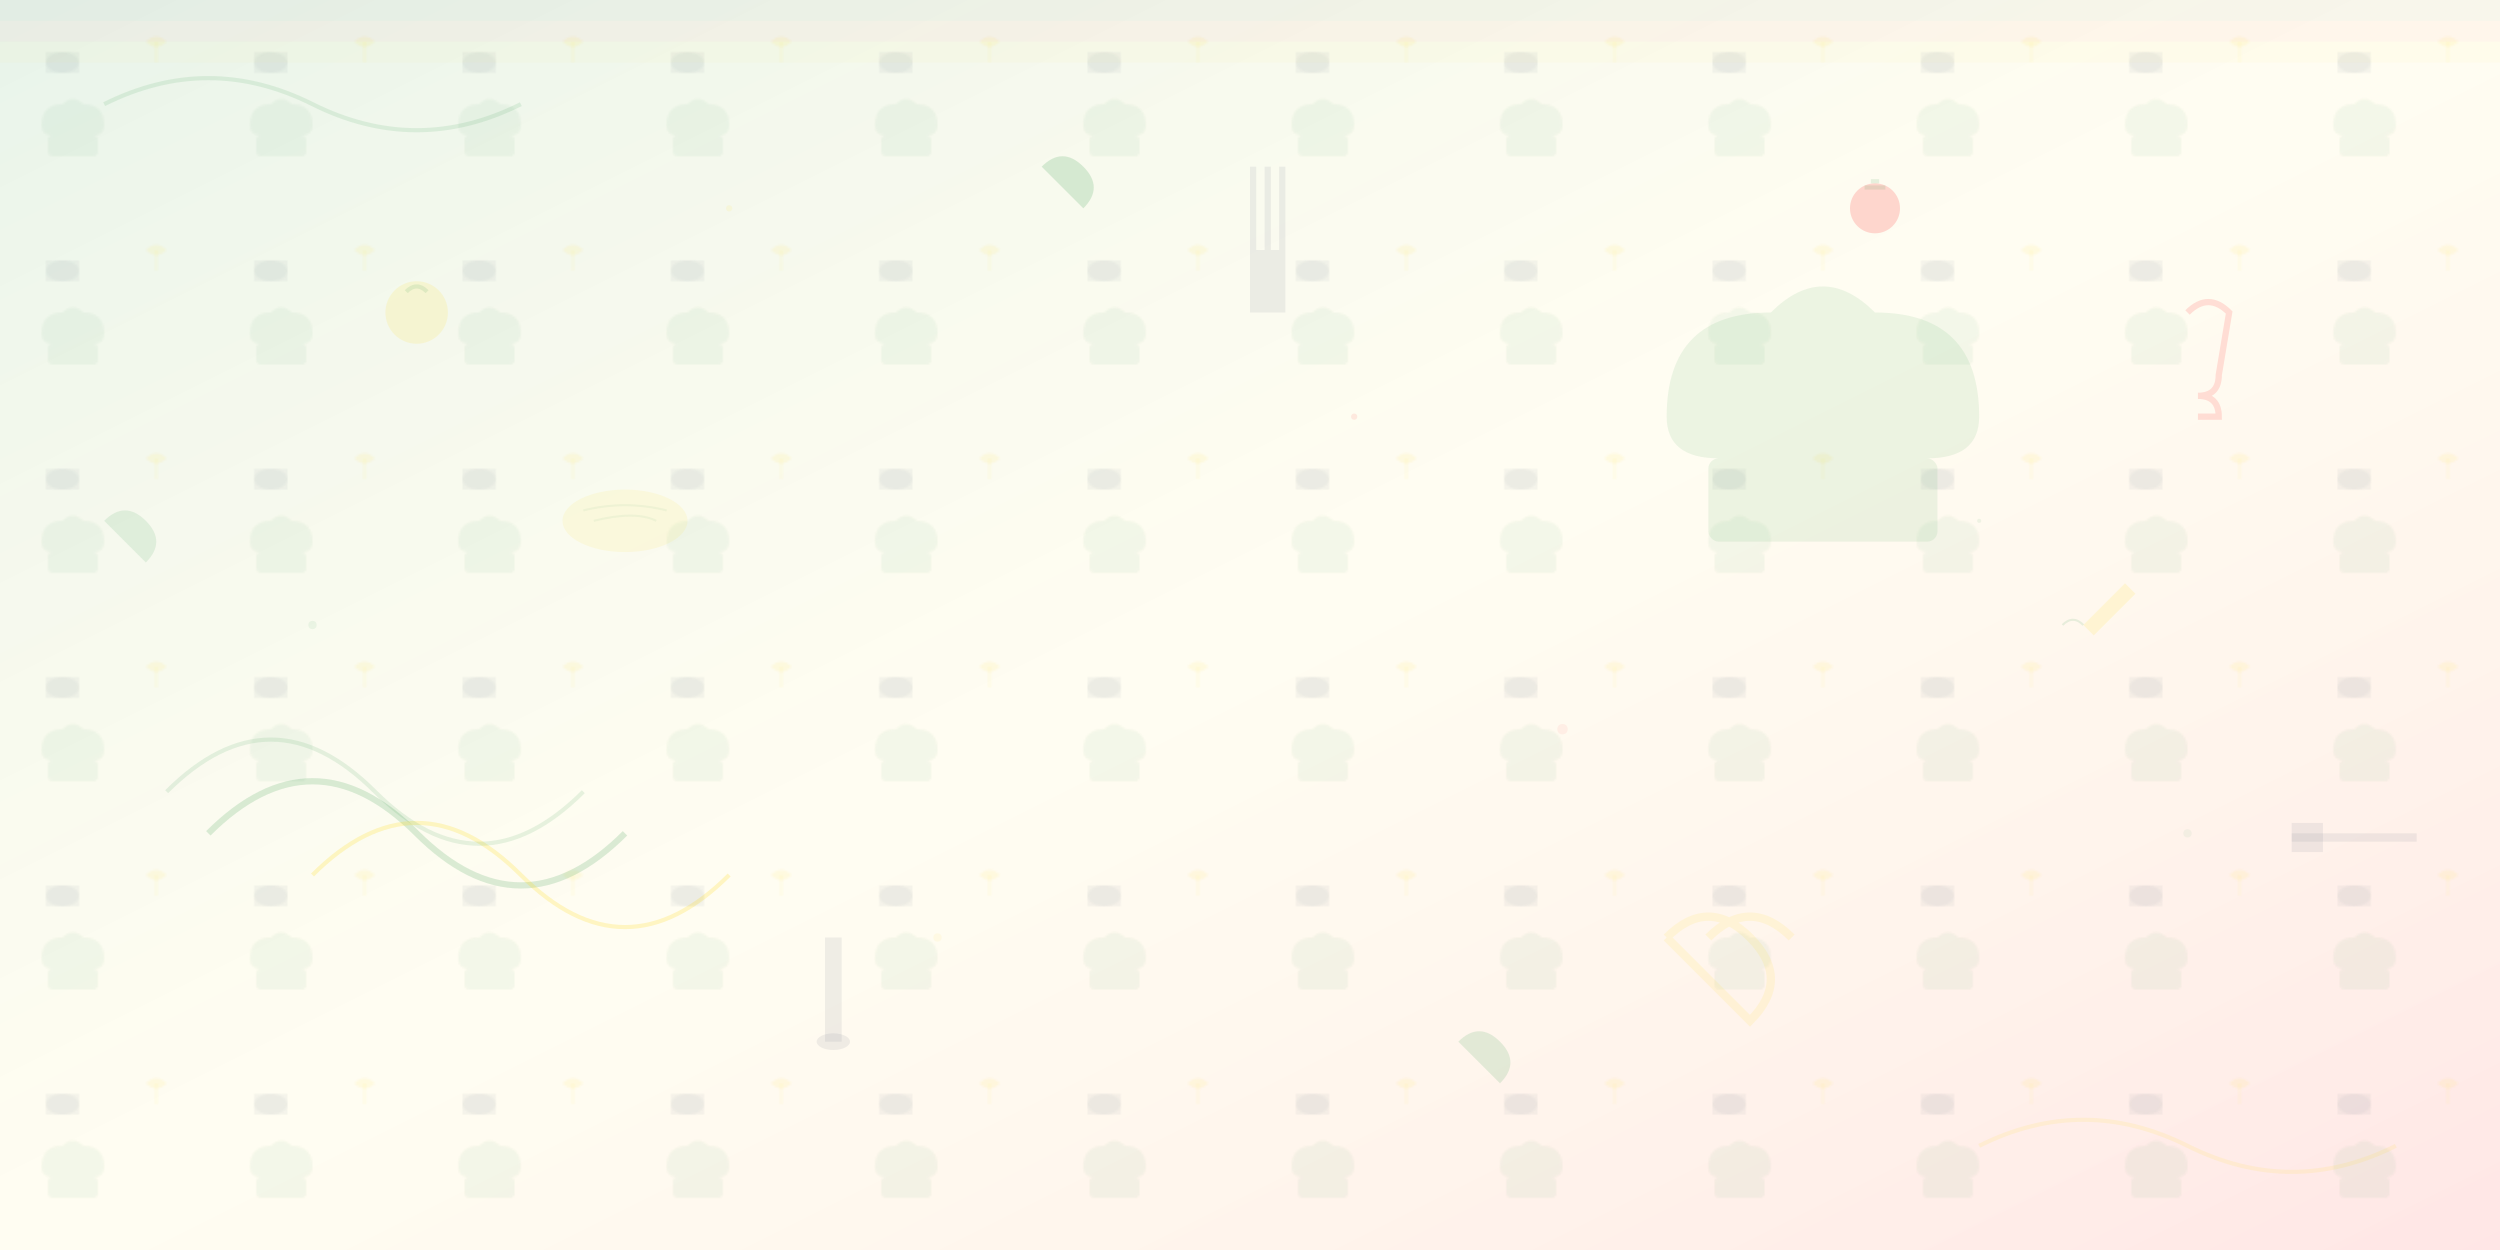 <svg width="1200" height="600" viewBox="0 0 1200 600" fill="none" xmlns="http://www.w3.org/2000/svg">
  <!-- Background gradient -->
  <defs>
    <linearGradient id="bgGradient" x1="0%" y1="0%" x2="100%" y2="100%">
      <stop offset="0%" style="stop-color:#0F8A2B;stop-opacity:0.1" />
      <stop offset="50%" style="stop-color:#FFD700;stop-opacity:0.05" />
      <stop offset="100%" style="stop-color:#FF0000;stop-opacity:0.1" />
    </linearGradient>
    
    <pattern id="culinaryPattern" x="0" y="0" width="100" height="100" patternUnits="userSpaceOnUse">
      <!-- Chef hat pattern -->
      <path d="M20 60 Q20 50 30 50 Q35 45 40 50 Q50 50 50 60 Q50 65 45 65 L25 65 Q20 65 20 60 Z" fill="#0F8A2B" opacity="0.05"/>
      <rect x="23" y="65" width="24" height="10" rx="2" fill="#0F8A2B" opacity="0.05"/>
      
      <!-- Wheat pattern -->
      <path d="M70 20 Q75 15 80 20 Q75 25 70 20" fill="#FFD700" opacity="0.08"/>
      <line x1="75" y1="20" x2="75" y2="30" stroke="#FFD700" stroke-width="1" opacity="0.08"/>
      
      <!-- Cooking pot -->
      <ellipse cx="30" cy="30" rx="8" ry="5" fill="#616B7D" opacity="0.06"/>
      <rect x="22" y="25" width="16" height="10" fill="#616B7D" opacity="0.06"/>
    </pattern>
  </defs>
  
  <!-- Background fill -->
  <rect width="1200" height="600" fill="url(#bgGradient)"/>
  <rect width="1200" height="600" fill="url(#culinaryPattern)"/>
  
  <!-- Abstract cooking elements -->
  <!-- Steam/smoke curves -->
  <path d="M100 400 Q150 350 200 400 Q250 450 300 400" stroke="#0F8A2B" stroke-width="3" fill="none" opacity="0.15"/>
  <path d="M150 420 Q200 370 250 420 Q300 470 350 420" stroke="#FFD700" stroke-width="2" fill="none" opacity="0.2"/>
  <path d="M80 380 Q130 330 180 380 Q230 430 280 380" stroke="#0F8A2B" stroke-width="2" fill="none" opacity="0.1"/>
  
  <!-- Large chef hat silhouette -->
  <path d="M800 200 Q800 150 850 150 Q875 125 900 150 Q950 150 950 200 Q950 220 925 220 L825 220 Q800 220 800 200 Z" fill="#0F8A2B" opacity="0.08"/>
  <rect x="820" y="220" width="110" height="40" rx="5" fill="#0F8A2B" opacity="0.08"/>
  
  <!-- Floating ingredients -->
  <!-- Onion -->
  <circle cx="200" cy="150" r="15" fill="#FFD700" opacity="0.12"/>
  <path d="M195 140 Q200 135 205 140" stroke="#0F8A2B" stroke-width="2" opacity="0.1"/>
  
  <!-- Tomato -->
  <circle cx="900" cy="100" r="12" fill="#FF0000" opacity="0.15"/>
  <path d="M895 90 L905 90 M898 87 L902 87" stroke="#0F8A2B" stroke-width="2" opacity="0.1"/>
  
  <!-- Carrot -->
  <path d="M1000 300 L1020 280 L1025 285 L1005 305 Z" fill="#FFD700" opacity="0.12"/>
  <path d="M1000 300 Q995 295 990 300" stroke="#0F8A2B" stroke-width="1" opacity="0.1"/>
  
  <!-- Herbs/leaves -->
  <path d="M500 80 Q510 70 520 80 Q530 90 520 100 Q510 90 500 80" fill="#0F8A2B" opacity="0.15"/>
  <path d="M700 500 Q710 490 720 500 Q730 510 720 520 Q710 510 700 500" fill="#0F8A2B" opacity="0.12"/>
  <path d="M50 250 Q60 240 70 250 Q80 260 70 270 Q60 260 50 250" fill="#0F8A2B" opacity="0.1"/>
  
  <!-- Cooking utensils silhouettes -->
  <!-- Spoon -->
  <ellipse cx="400" cy="500" rx="8" ry="4" fill="#616B7D" opacity="0.1"/>
  <rect x="396" y="450" width="8" height="50" fill="#616B7D" opacity="0.1"/>
  
  <!-- Fork -->
  <rect x="600" y="80" width="3" height="40" fill="#616B7D" opacity="0.1"/>
  <rect x="607" y="80" width="3" height="40" fill="#616B7D" opacity="0.1"/>
  <rect x="614" y="80" width="3" height="40" fill="#616B7D" opacity="0.1"/>
  <rect x="600" y="120" width="17" height="30" fill="#616B7D" opacity="0.1"/>
  
  <!-- Knife -->
  <rect x="1100" y="400" width="60" height="4" fill="#616B7D" opacity="0.1"/>
  <rect x="1100" y="395" width="15" height="14" fill="#616B7D" opacity="0.1"/>
  
  <!-- Abstract food shapes -->
  <!-- Bread loaf -->
  <ellipse cx="300" cy="250" rx="30" ry="15" fill="#FFD700" opacity="0.08"/>
  <path d="M280 245 Q300 240 320 245" stroke="#0F8A2B" stroke-width="1" opacity="0.05"/>
  <path d="M285 250 Q305 245 315 250" stroke="#0F8A2B" stroke-width="1" opacity="0.05"/>
  
  <!-- Pretzel shape -->
  <path d="M800 450 Q820 430 840 450 Q860 470 840 490 Q820 470 800 450 M820 450 Q840 430 860 450" stroke="#FFD700" stroke-width="4" fill="none" opacity="0.1"/>
  
  <!-- Wine glass silhouette -->
  <path d="M1050 150 Q1060 140 1070 150 L1065 180 Q1065 190 1055 190 Q1065 190 1065 200 L1055 200" stroke="#FF0000" stroke-width="3" fill="none" opacity="0.12"/>
  
  <!-- Decorative swirls -->
  <path d="M50 50 Q100 25 150 50 Q200 75 250 50" stroke="#0F8A2B" stroke-width="2" fill="none" opacity="0.1"/>
  <path d="M950 550 Q1000 525 1050 550 Q1100 575 1150 550" stroke="#FFD700" stroke-width="2" fill="none" opacity="0.1"/>
  
  <!-- German flag colors pattern (subtle) -->
  <rect x="0" y="0" width="1200" height="10" fill="#000000" opacity="0.03"/>
  <rect x="0" y="10" width="1200" height="10" fill="#FF0000" opacity="0.03"/>
  <rect x="0" y="20" width="1200" height="10" fill="#FFD700" opacity="0.03"/>
  
  <!-- Scattered dots for texture -->
  <circle cx="150" cy="300" r="2" fill="#0F8A2B" opacity="0.06"/>
  <circle cx="350" cy="100" r="1.5" fill="#FFD700" opacity="0.08"/>
  <circle cx="750" cy="350" r="2.5" fill="#FF0000" opacity="0.05"/>
  <circle cx="950" cy="250" r="1" fill="#0F8A2B" opacity="0.07"/>
  <circle cx="450" cy="450" r="2" fill="#FFD700" opacity="0.06"/>
  <circle cx="650" cy="200" r="1.5" fill="#FF0000" opacity="0.08"/>
  <circle cx="1050" cy="400" r="2" fill="#0F8A2B" opacity="0.05"/>
</svg>
